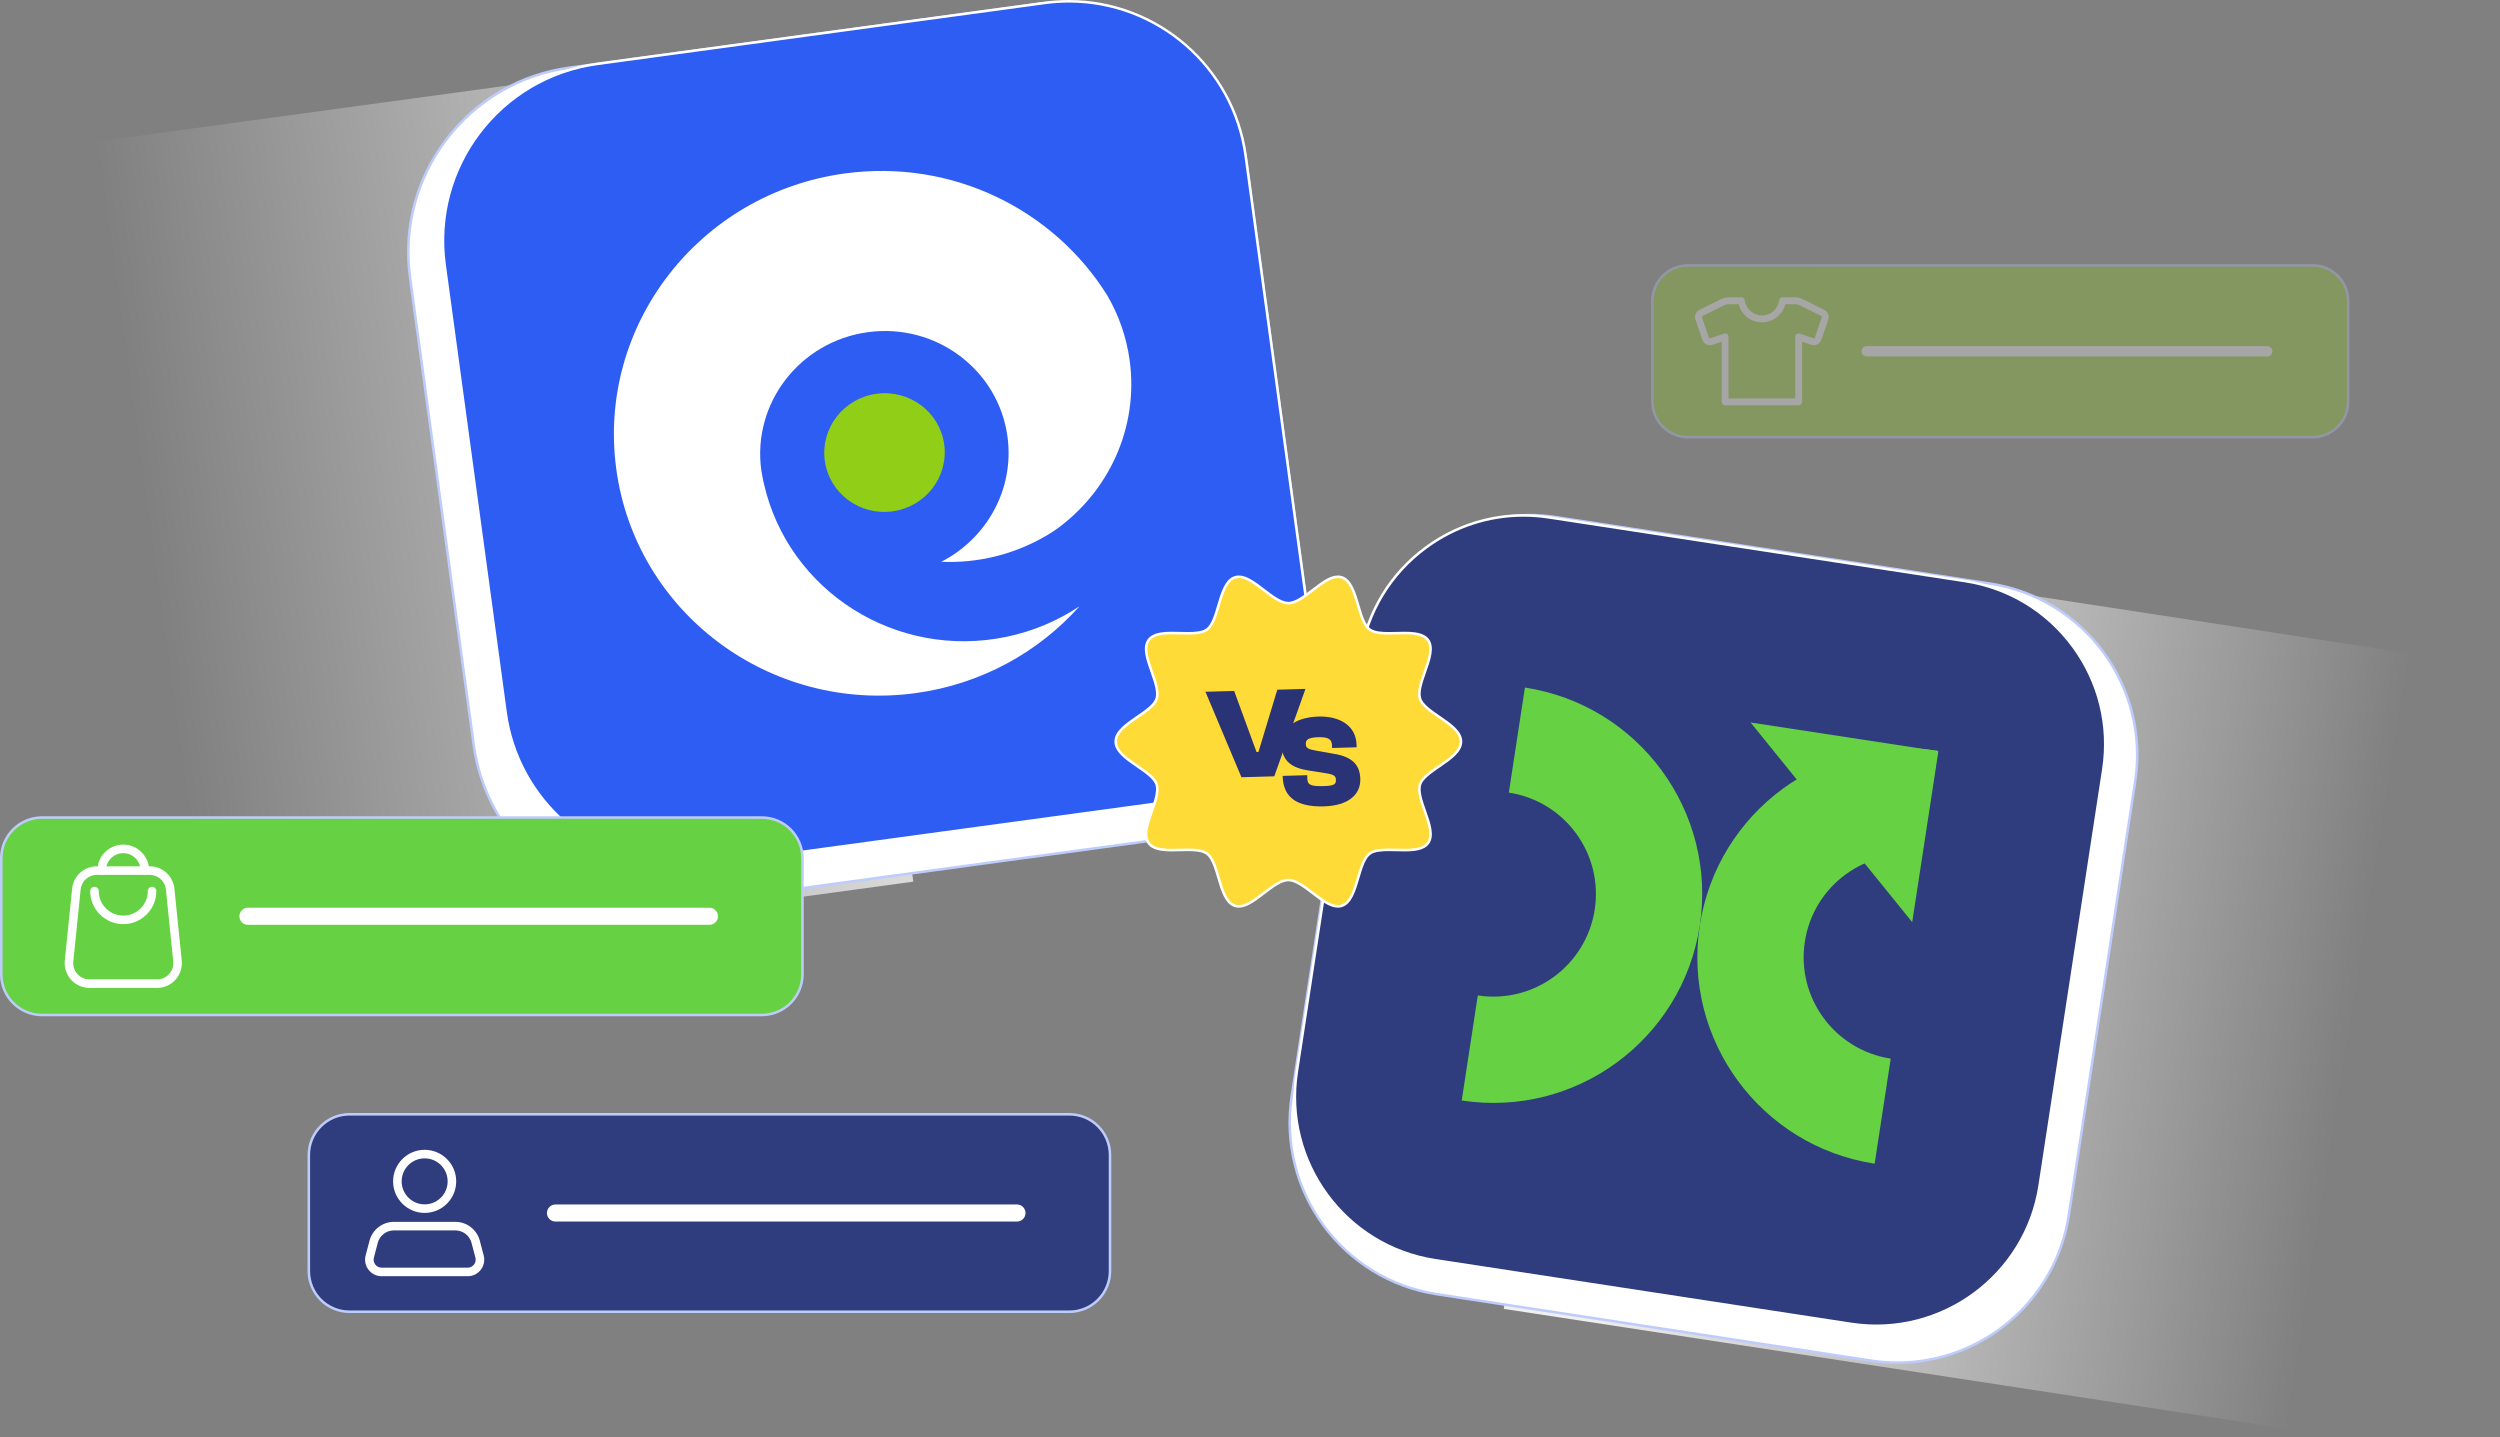 <?xml version="1.0" encoding="utf-8"?>
<!-- Generator: Adobe Illustrator 28.1.0, SVG Export Plug-In . SVG Version: 6.00 Build 0)  -->
<svg version="1.1" id="Layer_1" xmlns="http://www.w3.org/2000/svg" xmlns:xlink="http://www.w3.org/1999/xlink" x="0px" y="0px"
	 viewBox="0 0 730.759 420.073" style="enable-background:new 0 0 730.759 420.073;" xml:space="preserve">
<rect x="0" y="0" width="730.759" height="420.073" fill="#808080" stroke="none"/>
<style type="text/css">
	.st0{opacity:0.88;fill:url(#SVGID_1_);enable-background:new    ;}
	.st1{opacity:0.88;fill:url(#SVGID_00000111193799902409101190000003483553411613052057_);enable-background:new    ;}
	.st2{fill:#2F3C7E;}
	.st3{fill:#BECCFC;}
	.st4{fill:#FFFFFF;}
	.st5{opacity:0.3;}
	.st6{fill:#90CE17;}
	.st7{fill:#2E5DF4;}
	.st8{fill:#66D143;}
	.st9{fill:#FFDB38;}
	.st10{fill:#2A3376;}
</style>
<g>
	
		<linearGradient id="SVGID_1_" gradientUnits="userSpaceOnUse" x1="315.084" y1="232.362" x2="32.824" y2="193.232" gradientTransform="matrix(0.909 0.006 -0.006 -0.95 15.113 347.236)">
		<stop  offset="0" style="stop-color:#FFFFFF"/>
		<stop  offset="1" style="stop-color:#FFFFFF;stop-opacity:0"/>
	</linearGradient>
	<polygon class="st0" points="266.964,257.708 62.012,285.63 28.726,41.305 233.678,13.383 	"/>
	
		<linearGradient id="SVGID_00000049931556266754185550000018176914601718582925_" gradientUnits="userSpaceOnUse" x1="474.654" y1="116.978" x2="675.523" y2="85.152" gradientTransform="matrix(1.028 0.008 -0.008 -0.975 -6.527 382.362)">
		<stop  offset="0" style="stop-color:#FFFFFF"/>
		<stop  offset="1" style="stop-color:#FFFFFF;stop-opacity:0"/>
	</linearGradient>
	
		<polygon style="opacity:0.88;fill:url(#SVGID_00000049931556266754185550000018176914601718582925_);enable-background:new    ;" points="
		696.043,421.852 439.552,382.594 474.268,155.779 730.759,195.037 	"/>
	<g>
		<g>
			<g>
				<g>
					<path class="st2" d="M102.163,383.427c-6.558,0-11.893-5.335-11.893-11.893v-33.932
						c0-6.557,5.335-11.892,11.893-11.892h210.406c6.557,0,11.892,5.335,11.892,11.892v33.932
						c0,6.558-5.335,11.893-11.892,11.893H102.163z"/>
				</g>
				<g>
					<path class="st3" d="M312.569,326.086c6.361,0,11.517,5.156,11.517,11.517v33.932
						c0,6.361-5.156,11.517-11.517,11.517H102.162c-6.361,0-11.517-5.156-11.517-11.517v-33.932
						c0-6.361,5.156-11.517,11.517-11.517H312.569 M312.569,325.336H102.162c-6.764,0-12.267,5.503-12.267,12.267
						v33.932c0,6.764,5.503,12.267,12.267,12.267h210.406c6.764,0,12.267-5.503,12.267-12.267v-33.932
						C324.836,330.839,319.333,325.336,312.569,325.336L312.569,325.336z"/>
				</g>
			</g>
			<g>
				<path class="st4" d="M297.262,357.068H162.375c-1.381,0-2.5-1.119-2.5-2.5s1.119-2.5,2.5-2.5h134.887
					c1.381,0,2.5,1.119,2.5,2.5S298.642,357.068,297.262,357.068z"/>
			</g>
			<g>
				<g>
					<path class="st4" d="M124.127,354.539c-5.086,0-9.224-4.138-9.224-9.224s4.138-9.224,9.224-9.224
						c5.086,0,9.224,4.138,9.224,9.224S129.213,354.539,124.127,354.539z M124.127,338.592
						c-3.707,0-6.724,3.017-6.724,6.724s3.017,6.724,6.724,6.724s6.724-3.017,6.724-6.724
						S127.834,338.592,124.127,338.592z"/>
				</g>
				<g>
					<path class="st4" d="M136.702,373.046h-25.15c-1.512,0-2.907-0.686-3.831-1.883
						c-0.924-1.197-1.233-2.722-0.85-4.185l1.13-4.304c0.854-3.255,3.8-5.528,7.166-5.528h17.92
						c3.366,0,6.312,2.273,7.166,5.528l1.13,4.304c0.384,1.463,0.074,2.987-0.85,4.185
						C139.609,372.359,138.214,373.046,136.702,373.046z M115.167,359.646c-2.231,0-4.183,1.506-4.748,3.663
						l-1.13,4.304c-0.185,0.706-0.035,1.443,0.411,2.022c0.446,0.578,1.121,0.91,1.852,0.91h25.15
						c0.731,0,1.405-0.332,1.852-0.91c0.446-0.579,0.597-1.316,0.411-2.022l-1.13-4.304
						c-0.565-2.157-2.518-3.663-4.748-3.663H115.167z"/>
				</g>
			</g>
		</g>
		<g class="st5">
			<g>
				<g>
					<path class="st6" d="M493.373,127.779c-5.719,0-10.372-4.653-10.372-10.372V87.954
						c0-5.719,4.653-10.372,10.372-10.372h182.633c5.719,0,10.371,4.653,10.371,10.372v29.453
						c0,5.719-4.652,10.372-10.371,10.372C676.006,127.779,493.373,127.779,493.373,127.779z"/>
				</g>
				<g>
					<path class="st3" d="M676.005,77.958c5.521,0,9.996,4.476,9.996,9.996v29.453c0,5.521-4.476,9.996-9.996,9.996
						H493.373c-5.521,0-9.996-4.476-9.996-9.996V87.954c0-5.521,4.476-9.996,9.996-9.996H676.005 M676.005,77.208
						H493.373c-5.926,0-10.746,4.821-10.746,10.746v29.453c0,5.926,4.821,10.746,10.746,10.746h182.633
						c5.926,0,10.746-4.821,10.746-10.746V87.954C686.752,82.029,681.931,77.208,676.005,77.208L676.005,77.208z"/>
				</g>
			</g>
			<g>
				<path class="st4" d="M662.719,104.18h-117.082c-0.828,0-1.5-0.671-1.5-1.5s0.672-1.5,1.5-1.5h117.082
					c0.828,0,1.5,0.671,1.5,1.5S663.547,104.18,662.719,104.18z"/>
			</g>
			<g>
				<path class="st4" d="M525.752,118.451h-21.502c-0.553,0-1-0.448-1-1V99.864l-2.676,0.91
					c-1.214,0.413-2.54-0.237-2.957-1.45l-2.029-5.91c-0.378-1.106,0.126-2.33,1.173-2.848l6.357-3.142
					c0.68-0.336,1.44-0.514,2.199-0.514h3.714c0.504,0,0.93,0.376,0.992,0.876
					c0.316,2.523,2.472,4.426,5.016,4.426s4.699-1.903,5.016-4.426c0.062-0.5,0.488-0.876,0.992-0.876h3.638
					c0.759,0,1.519,0.178,2.198,0.514l6.358,3.142c1.048,0.519,1.551,1.743,1.171,2.848l-2.027,5.91
					c-0.417,1.213-1.744,1.863-2.958,1.45l-2.675-0.91v17.588C526.752,118.004,526.304,118.451,525.752,118.451z
					 M505.25,116.451h19.502V98.467c0-0.323,0.155-0.625,0.418-0.813c0.263-0.188,0.599-0.237,0.904-0.134
					l3.997,1.36c0.171,0.06,0.361-0.033,0.421-0.206l2.028-5.91c0.055-0.158-0.018-0.332-0.166-0.406
					l-6.358-3.142c-0.405-0.201-0.859-0.307-1.312-0.307h-2.812c-0.789,3.077-3.585,5.302-6.834,5.302
					c-3.249,0-6.045-2.225-6.834-5.302h-2.888c-0.453,0-0.907,0.106-1.312,0.307l-6.357,3.142
					c-0.149,0.074-0.222,0.248-0.167,0.406l2.028,5.909c0.06,0.172,0.248,0.266,0.421,0.206l3.998-1.36
					c0.306-0.104,0.642-0.054,0.904,0.134s0.418,0.49,0.418,0.813L505.25,116.451L505.25,116.451z"/>
			</g>
		</g>
		<g>
			<g>
				<g>
					<g>
						<path class="st4" d="M192.385,264.846c-27.083,0-50.268-20.269-53.929-47.145L119.85,81.13
							c-4.056-29.774,16.867-57.297,46.641-61.353L303.061,1.171c2.461-0.335,4.959-0.505,7.424-0.505
							c27.083,0,50.269,20.269,53.93,47.147l18.605,136.57c4.057,29.774-16.865,57.297-46.64,61.353
							l-136.57,18.605C197.349,264.676,194.85,264.846,192.385,264.846z"/>
					</g>
					<g>
						<path class="st3" d="M310.486,1.041c26.646-0,49.86,19.684,53.557,46.822l18.605,136.57
							c4.035,29.617-16.703,56.897-46.32,60.931l-136.57,18.605c-2.478,0.338-4.94,0.502-7.374,0.502
							c-26.646,0-49.86-19.683-53.557-46.822L120.222,81.079c-4.035-29.617,16.703-56.897,46.32-60.931
							L303.112,1.543C305.59,1.205,308.053,1.041,310.486,1.041 M310.486,0.291h-0
							c-2.483,0-4.998,0.171-7.475,0.509L166.441,19.405c-14.522,1.978-27.405,9.494-36.275,21.162
							s-12.665,26.092-10.687,40.614L138.084,217.751c1.802,13.228,8.346,25.322,18.425,34.053
							c9.988,8.652,22.729,13.417,35.876,13.417c2.483,0,4.998-0.171,7.475-0.509L336.43,246.108
							c29.979-4.084,51.046-31.797,46.962-61.776L364.786,47.761C361.1,20.699,337.755,0.291,310.486,0.291
							L310.486,0.291z"/>
					</g>
				</g>
				<g>
					<g>
						<g>
							<path class="st7" d="M199.411,253.294c-25.933,0-48.133-19.408-51.639-45.145L129.962,77.418
								c-1.882-13.811,1.728-27.528,10.163-38.624c8.435-11.096,20.686-18.244,34.497-20.125L305.354,0.859
								c2.356-0.321,4.748-0.484,7.109-0.484c25.933,0,48.133,19.408,51.639,45.145l17.81,130.732
								c1.882,13.811-1.728,27.528-10.163,38.624c-8.435,11.096-20.686,18.243-34.497,20.124l-130.731,17.81
								C204.164,253.131,201.772,253.294,199.411,253.294z"/>
						</g>
						<g>
							<path class="st4" d="M312.463,0.75c25.507-0,47.729,18.842,51.268,44.82l17.81,130.732
								c3.862,28.351-15.989,54.464-44.34,58.326l-130.732,17.81c-2.372,0.323-4.729,0.48-7.059,0.48
								c-25.507,0-47.729-18.842-51.268-44.82l-17.81-130.732c-3.862-28.351,15.989-54.464,44.34-58.326
								l130.732-17.81C307.777,0.907,310.134,0.75,312.463,0.75 M312.463,0h-0c-2.378,0-4.787,0.164-7.16,0.487
								l-130.732,17.81c-13.91,1.895-26.25,9.094-34.745,20.269C131.33,49.742,127.695,63.558,129.59,77.468
								l17.81,130.732c3.531,25.922,25.891,45.469,52.011,45.469c2.378,0,4.787-0.164,7.16-0.487l130.732-17.81
								c28.715-3.912,48.894-30.456,44.982-59.171l-17.81-130.732C360.943,19.547,338.583,0,312.463,0L312.463,0z"/>
						</g>
					</g>
					<g>
						<g>
							<path class="st4" d="M306.097,156.423c0.884-0.523,1.732-1.08,2.578-1.647
								c15.324-10.982,24.224-29.669,21.533-49.417c-0.944-6.931-3.237-13.347-6.573-19.046
								c-15.612-25.003-45.209-39.904-76.7-35.614c-42.598,5.803-72.504,44.513-66.789,86.46
								s44.881,71.247,87.479,65.444c19.287-2.628,35.956-12.016,47.914-25.382
								c-6.269,4.178-13.439,7.268-21.291,8.913c-32.262,6.747-63.848-13.308-70.981-44.867
								c-0.042-0.176-0.084-0.355-0.125-0.531c-0.021-0.09-0.046-0.179-0.063-0.27
								c-0.087-0.412-0.148-0.824-0.226-1.238l0.009-0.001c-0.117-0.603-0.255-1.19-0.338-1.797
								c-2.665-19.565,11.283-37.627,31.157-40.335c19.873-2.707,38.145,10.961,40.811,30.53
								c2.095,15.381-6.103,29.8-19.351,36.591c10.502,0.444,21.26-2.034,30.962-7.786L306.097,156.423z"/>
						</g>
						<g>
							<path class="st6" d="M275.997,129.91c1.293,9.492-5.471,18.247-15.115,19.561
								c-9.644,1.314-18.5-5.317-19.792-14.805s5.471-18.247,15.111-19.56
								C265.84,113.793,274.704,120.423,275.997,129.91z"/>
						</g>
					</g>
				</g>
			</g>
			<g>
				<g>
					<g>
						<path class="st4" d="M554.613,398.309c-2.573,0-5.177-0.199-7.74-0.591l-126.811-19.41
							c-13.399-2.051-25.198-9.197-33.224-20.123c-8.024-10.925-11.315-24.321-9.264-37.721l19.41-126.811
							c3.759-24.559,25.298-43.078,50.102-43.078c2.573,0,5.178,0.199,7.741,0.591l126.812,19.41
							c13.399,2.051,25.198,9.197,33.223,20.122c8.024,10.925,11.315,24.321,9.264,37.72l-19.409,126.812
							C600.957,379.79,579.417,398.309,554.613,398.309z"/>
					</g>
					<g>
						<path class="st3" d="M447.087,150.95c2.535-0,5.101,0.192,7.684,0.587l126.812,19.41
							c27.5,4.209,46.382,29.915,42.172,57.416L604.345,355.174c-3.814,24.917-25.277,42.76-49.732,42.76
							c-2.535,0-5.101-0.192-7.684-0.587l-126.812-19.41c-27.5-4.209-46.382-29.915-42.172-57.416l19.41-126.812
							C401.169,168.792,422.632,150.951,447.087,150.95 M447.089,150.2v0.75l-0.001-0.75h-0.001
							c-12.086,0.001-23.839,4.338-33.092,12.215c-9.349,7.957-15.521,19.031-17.381,31.181l-19.41,126.812
							c-4.265,27.865,14.935,54.005,42.8,58.27l126.812,19.41c2.582,0.395,5.205,0.596,7.797,0.596
							c12.086,0,23.838-4.338,33.092-12.215c9.348-7.957,15.521-19.031,17.381-31.181l19.41-126.812
							c2.066-13.498-1.248-26.994-9.332-37.999c-8.084-11.006-19.97-18.205-33.468-20.271L454.884,150.796
							C452.302,150.4,449.679,150.2,447.089,150.2L447.089,150.2z"/>
					</g>
				</g>
				<g>
					<g>
						<path class="st2" d="M452.735,151.226l121.628,18.616c26.376,4.037,44.486,28.692,40.448,55.068l-18.616,121.628
							c-4.037,26.376-28.692,44.486-55.068,40.448l-121.628-18.616c-26.376-4.037-44.486-28.692-40.449-55.068
							l18.616-121.628C401.704,165.298,426.359,147.188,452.735,151.226z"/>
					</g>
					<g>
						<path class="st4" d="M548.467,387.922c-2.442,0-4.91-0.185-7.396-0.565l-121.628-18.616
							c-12.855-1.968-24.176-8.824-31.875-19.307c-7.698-10.481-10.854-23.334-8.888-36.19l18.616-121.627
							c1.968-12.856,8.824-24.176,19.306-31.875c10.482-7.699,23.336-10.854,36.19-8.887l121.627,18.616
							c12.856,1.968,24.177,8.824,31.875,19.306c7.699,10.481,10.855,23.334,8.889,36.19l-18.616,121.628
							C592.884,370.646,572.086,387.92,548.467,387.922z M445.323,151.034c-10.129,0-19.961,3.204-28.277,9.312
							c-10.32,7.58-17.071,18.726-19.008,31.384l-18.616,121.627c-4,26.13,14.004,50.642,40.134,54.641
							l121.628,18.616c26.128,4.004,50.642-14.005,54.641-40.134l18.616-121.628
							c1.938-12.658-1.17-25.312-8.75-35.632c-7.581-10.32-18.727-17.071-31.385-19.008l-121.627-18.616
							C450.221,151.22,447.764,151.034,445.323,151.034z"/>
					</g>
				</g>
				<g>
					<g>
						<polygon class="st8" points="566.598,219.587 511.702,211.185 558.95,269.554 						"/>
					</g>
					<g>
						<path class="st8" d="M445.738,200.971l-4.7,30.71c16.371,2.506,27.611,17.808,25.106,34.18
							c-2.506,16.371-17.809,27.611-34.18,25.106l-4.7,30.71c33.332,5.102,64.488-17.783,69.59-51.115
							C501.955,237.229,479.07,206.072,445.738,200.971z"/>
					</g>
					<g>
						<path class="st8" d="M547.968,340.15l4.7-30.71c-16.371-2.506-27.611-17.808-25.106-34.18
							c2.506-16.371,17.809-27.611,34.18-25.106l4.7-30.71c-33.332-5.102-64.488,17.783-69.59,51.115
							C491.751,303.892,514.636,335.049,547.968,340.15z"/>
					</g>
				</g>
			</g>
			<g>
				<g>
					<g>
						<path class="st9" d="M391.073,264.941c-2.252,0-4.706-1.878-7.305-3.867c-2.472-1.891-5.027-3.847-7.18-3.847
							c-2.153,0-4.709,1.956-7.181,3.848c-2.599,1.988-5.053,3.866-7.305,3.866c-0.388,0-0.762-0.058-1.112-0.172
							c-2.647-0.859-3.744-4.578-4.806-8.175c-0.856-2.899-1.741-5.898-3.378-7.09
							c-1.322-0.962-3.566-1.092-5.586-1.092c-0.748,0-1.515,0.019-2.282,0.039c-0.774,0.019-1.549,0.04-2.304,0.04
							c-2.79,0-5.554-0.25-6.872-2.062c-1.591-2.186-0.323-5.787,0.903-9.269c1.02-2.898,2.076-5.896,1.429-7.888
							c-0.61-1.879-3.155-3.624-5.617-5.311c-3.123-2.141-6.352-4.354-6.352-7.198c0-2.844,3.228-5.057,6.351-7.197
							c2.462-1.687,5.008-3.432,5.618-5.311c0.647-1.993-0.408-4.989-1.429-7.887
							c-1.227-3.482-2.494-7.084-0.902-9.271c1.317-1.811,4.08-2.061,6.87-2.061c0.755,0,1.529,0.019,2.305,0.04
							c0.768,0.019,1.536,0.04,2.283,0.04c2.019,0,4.263-0.13,5.585-1.092c1.637-1.191,2.522-4.19,3.379-7.091
							c1.062-3.596,2.159-7.314,4.805-8.173c0.351-0.114,0.725-0.172,1.112-0.172c2.252,0,4.707,1.878,7.305,3.867
							c2.472,1.892,5.027,3.847,7.181,3.847c2.152,0,4.708-1.956,7.18-3.847c2.599-1.988,5.053-3.867,7.305-3.867
							c0.388,0,0.762,0.058,1.112,0.172c2.647,0.859,3.744,4.578,4.806,8.174c0.856,2.9,1.742,5.899,3.379,7.091
							c1.322,0.962,3.564,1.092,5.584,1.092c0.748,0,1.516-0.02,2.283-0.04c0.775-0.02,1.55-0.04,2.305-0.04
							c2.79,0,5.554,0.249,6.871,2.061c1.591,2.187,0.323,5.788-0.903,9.27c-1.02,2.898-2.076,5.894-1.429,7.887
							c0.61,1.879,3.156,3.623,5.618,5.311c3.122,2.141,6.351,4.354,6.351,7.197c0,2.845-3.228,5.058-6.352,7.198
							c-2.462,1.687-5.007,3.432-5.617,5.311c-0.647,1.992,0.408,4.989,1.429,7.887
							c1.227,3.482,2.494,7.084,0.902,9.271c-1.317,1.812-4.08,2.061-6.868,2.061
							c-0.756,0-1.531-0.019-2.307-0.039c-0.769-0.021-1.536-0.04-2.285-0.04c-2.019,0-4.261,0.13-5.583,1.092
							c-1.637,1.191-2.522,4.191-3.379,7.092c-1.062,3.596-2.159,7.314-4.805,8.173
							C391.835,264.884,391.461,264.941,391.073,264.941z"/>
					</g>
					<g>
						<path class="st4" d="M362.104,168.965c4.301,0,9.978,7.714,14.485,7.714c4.506,0,10.184-7.713,14.485-7.713
							c0.341,0,0.673,0.049,0.996,0.153c4.549,1.477,4.294,12.456,8.08,15.211c1.337,0.973,3.474,1.164,5.806,1.164
							c1.502,0,3.084-0.079,4.588-0.079c2.835,0,5.386,0.281,6.568,1.907c2.755,3.786-3.863,12.504-2.386,17.052
							c1.425,4.389,11.951,7.529,11.951,12.392c0,4.864-10.526,8.004-11.951,12.393
							c-1.477,4.548,5.141,13.266,2.386,17.052c-1.183,1.625-3.733,1.907-6.568,1.907
							c-1.503,0-3.086-0.079-4.588-0.079c-2.332-0-4.468,0.191-5.805,1.164
							c-3.786,2.755-3.531,13.734-8.08,15.211c-0.322,0.105-0.655,0.153-0.996,0.153
							c-4.301,0-9.978-7.714-14.485-7.714c-4.506,0-10.184,7.713-14.485,7.713c-0.341,0-0.673-0.049-0.996-0.153
							c-4.548-1.477-4.294-12.456-8.08-15.211c-1.337-0.973-3.474-1.164-5.806-1.164c-1.502,0-3.084,0.079-4.588,0.079
							c-2.835,0-5.386-0.281-6.568-1.907c-2.755-3.786,3.863-12.504,2.386-17.052
							c-1.425-4.389-11.951-7.529-11.951-12.392c0-4.864,10.526-8.004,11.951-12.393
							c1.477-4.549-5.141-13.266-2.386-17.052c1.183-1.625,3.733-1.907,6.568-1.907
							c1.503,0,3.086,0.079,4.588,0.079c2.332,0,4.468-0.191,5.805-1.164c3.786-2.755,3.531-13.734,8.08-15.211
							C361.43,169.014,361.763,168.965,362.104,168.965 M362.104,168.215c-0.426,0-0.84,0.064-1.228,0.19
							c-2.834,0.92-3.961,4.735-5.05,8.424c-0.839,2.84-1.706,5.777-3.24,6.894
							c-1.236,0.899-3.405,1.02-5.364,1.02c-0.745,0-1.509-0.02-2.274-0.039
							c-0.778-0.02-1.556-0.04-2.314-0.04c-2.889,0-5.757,0.268-7.174,2.215
							c-1.707,2.346-0.406,6.042,0.853,9.616c1,2.839,2.033,5.774,1.426,7.646
							c-0.571,1.758-3.063,3.466-5.473,5.117c-3.203,2.195-6.515,4.465-6.515,7.507s3.312,5.312,6.514,7.507
							c2.41,1.652,4.902,3.36,5.473,5.117c0.608,1.872-0.426,4.807-1.426,7.646
							c-1.259,3.574-2.56,7.27-0.853,9.616c1.417,1.947,4.286,2.215,7.175,2.215
							c0.758,0,1.536-0.02,2.313-0.04c0.765-0.02,1.529-0.039,2.274-0.039c1.959,0,4.129,0.121,5.364,1.02
							c1.534,1.116,2.401,4.053,3.24,6.894c1.089,3.689,2.216,7.504,5.05,8.424c0.388,0.126,0.801,0.19,1.228,0.19
							c2.379,0,4.883-1.915,7.533-3.944c2.422-1.853,4.927-3.77,6.952-3.77c2.026,0,4.53,1.917,6.952,3.77
							c2.65,2.028,5.153,3.944,7.532,3.944c0.426,0,0.839-0.064,1.228-0.19c2.834-0.92,3.961-4.735,5.05-8.424
							c0.839-2.84,1.706-5.777,3.24-6.894c1.236-0.899,3.405-1.02,5.364-1.02c0.744,0,1.509,0.02,2.274,0.039
							c0.778,0.02,1.557,0.04,2.315,0.04c2.889,0,5.757-0.268,7.174-2.215c1.707-2.346,0.406-6.042-0.853-9.616
							c-1-2.839-2.033-5.774-1.426-7.646c0.571-1.758,3.063-3.466,5.473-5.117
							c3.203-2.195,6.514-4.465,6.514-7.507c0-3.042-3.312-5.312-6.514-7.507c-2.41-1.652-4.902-3.36-5.473-5.117
							c-0.608-1.872,0.426-4.807,1.426-7.646c1.259-3.574,2.56-7.27,0.853-9.616
							c-1.417-1.947-4.286-2.215-7.175-2.215c-0.758,0-1.536,0.02-2.314,0.04
							c-0.765,0.02-1.529,0.039-2.274,0.039c-1.959,0-4.129-0.121-5.364-1.02
							c-1.534-1.116-2.401-4.053-3.24-6.894c-1.089-3.689-2.216-7.504-5.05-8.424
							c-0.388-0.126-0.801-0.19-1.228-0.19c-2.379,0-4.883,1.916-7.533,3.944c-2.422,1.853-4.927,3.77-6.952,3.77
							c-2.026,0-4.53-1.917-6.952-3.77C366.986,170.131,364.483,168.215,362.104,168.215L362.104,168.215z"/>
					</g>
				</g>
				<g>
					<path class="st10" d="M362.877,227.194l-10.521-24.991l8.39-0.24l6.546,17.863l0.553-0.016l5.513-18.209
						l8.239-0.236l-9.123,25.554L362.877,227.194z"/>
				</g>
				<g>
					<path class="st10" d="M374.927,226.947l-0.005-0.151l7.184-0.206l0.03,1.056
						c0.054,1.859,1.17,2.229,4.838,2.124c3.064-0.088,3.555-0.554,3.519-1.81
						c-0.039-1.355-0.751-1.638-4.134-2.144l-3.84-0.593c-4.999-0.763-7.771-2.795-7.905-7.468
						s3.589-8.098,10.773-8.303c6.18-0.178,10.985,2.602,11.148,8.278l0.019,0.703l-7.185,0.206l-0.019-0.703
						c-0.048-1.658-0.777-2.542-3.992-2.449c-3.016,0.086-3.698,0.759-3.664,1.965
						c0.034,1.205,0.496,1.544,3.527,2.061l4.649,0.821c5.356,0.854,7.634,3.201,7.752,7.321
						c0.136,4.723-3.647,7.849-10.63,8.049C379.055,235.929,375.101,233.076,374.927,226.947z"/>
				</g>
			</g>
		</g>
		<g>
			<g>
				<g>
					<path class="st8" d="M12.267,296.685c-6.557,0-11.892-5.335-11.892-11.892v-33.932
						c0-6.558,5.335-11.893,11.892-11.893h210.406c6.558,0,11.893,5.335,11.893,11.893v33.932
						c0,6.557-5.335,11.892-11.893,11.892H12.267z"/>
				</g>
				<g>
					<g>
						<path class="st3" d="M222.673,239.345c6.361,0,11.517,5.156,11.517,11.517v33.932
							c0,6.361-5.156,11.517-11.517,11.517H12.267c-6.361,0-11.517-5.156-11.517-11.517v-33.932
							c0-6.361,5.156-11.517,11.517-11.517H222.673 M222.673,238.595H12.267c-6.764,0-12.267,5.503-12.267,12.267
							v33.932c0,6.764,5.503,12.267,12.267,12.267h210.406c6.764,0,12.267-5.503,12.267-12.267v-33.932
							C234.94,244.098,229.437,238.595,222.673,238.595L222.673,238.595z"/>
					</g>
				</g>
			</g>
			<g>
				<path class="st4" d="M207.366,270.328H72.478c-1.381,0-2.5-1.119-2.5-2.5s1.119-2.5,2.5-2.5h134.888
					c1.381,0,2.5,1.119,2.5,2.5S208.747,270.328,207.366,270.328z"/>
			</g>
			<g>
				<g>
					<path class="st4" d="M45.905,288.773H26.16c-2.05,0-4.012-0.872-5.386-2.393c-1.373-1.522-2.042-3.562-1.834-5.602
						l2.146-21.033c0.379-3.717,3.483-6.521,7.219-6.521h15.453c3.736,0,6.84,2.804,7.219,6.521l2.147,21.033
						c0.208,2.039-0.46,4.081-1.833,5.602C49.917,287.901,47.954,288.773,45.905,288.773z M28.305,255.725
						c-2.449,0-4.483,1.838-4.732,4.274l-2.146,21.033c-0.139,1.356,0.289,2.66,1.202,3.672
						c0.913,1.012,2.167,1.568,3.53,1.568h19.745c1.363,0,2.616-0.557,3.53-1.568
						c0.913-1.012,1.34-2.315,1.202-3.672l-2.147-21.033c-0.249-2.437-2.283-4.274-4.732-4.274L28.305,255.725
						L28.305,255.725z"/>
				</g>
				<g>
					<path class="st4" d="M36.032,270.131c-5.33,0-9.667-4.337-9.667-9.667c0-0.69,0.56-1.25,1.25-1.25
						s1.25,0.56,1.25,1.25c0,3.952,3.215,7.167,7.167,7.167s7.168-3.215,7.168-7.167c0-0.69,0.56-1.25,1.25-1.25
						s1.25,0.56,1.25,1.25C45.7,265.794,41.363,270.131,36.032,270.131z"/>
				</g>
				<g>
					<path class="st4" d="M42.341,255.69c-0.69,0-1.25-0.56-1.25-1.25c0-2.789-2.269-5.059-5.059-5.059
						s-5.058,2.269-5.058,5.059c0,0.69-0.56,1.25-1.25,1.25s-1.25-0.56-1.25-1.25c0-4.168,3.391-7.559,7.558-7.559
						c4.168,0,7.559,3.391,7.559,7.559C43.591,255.131,43.031,255.69,42.341,255.69z"/>
				</g>
			</g>
		</g>
	</g>
</g>
</svg>
